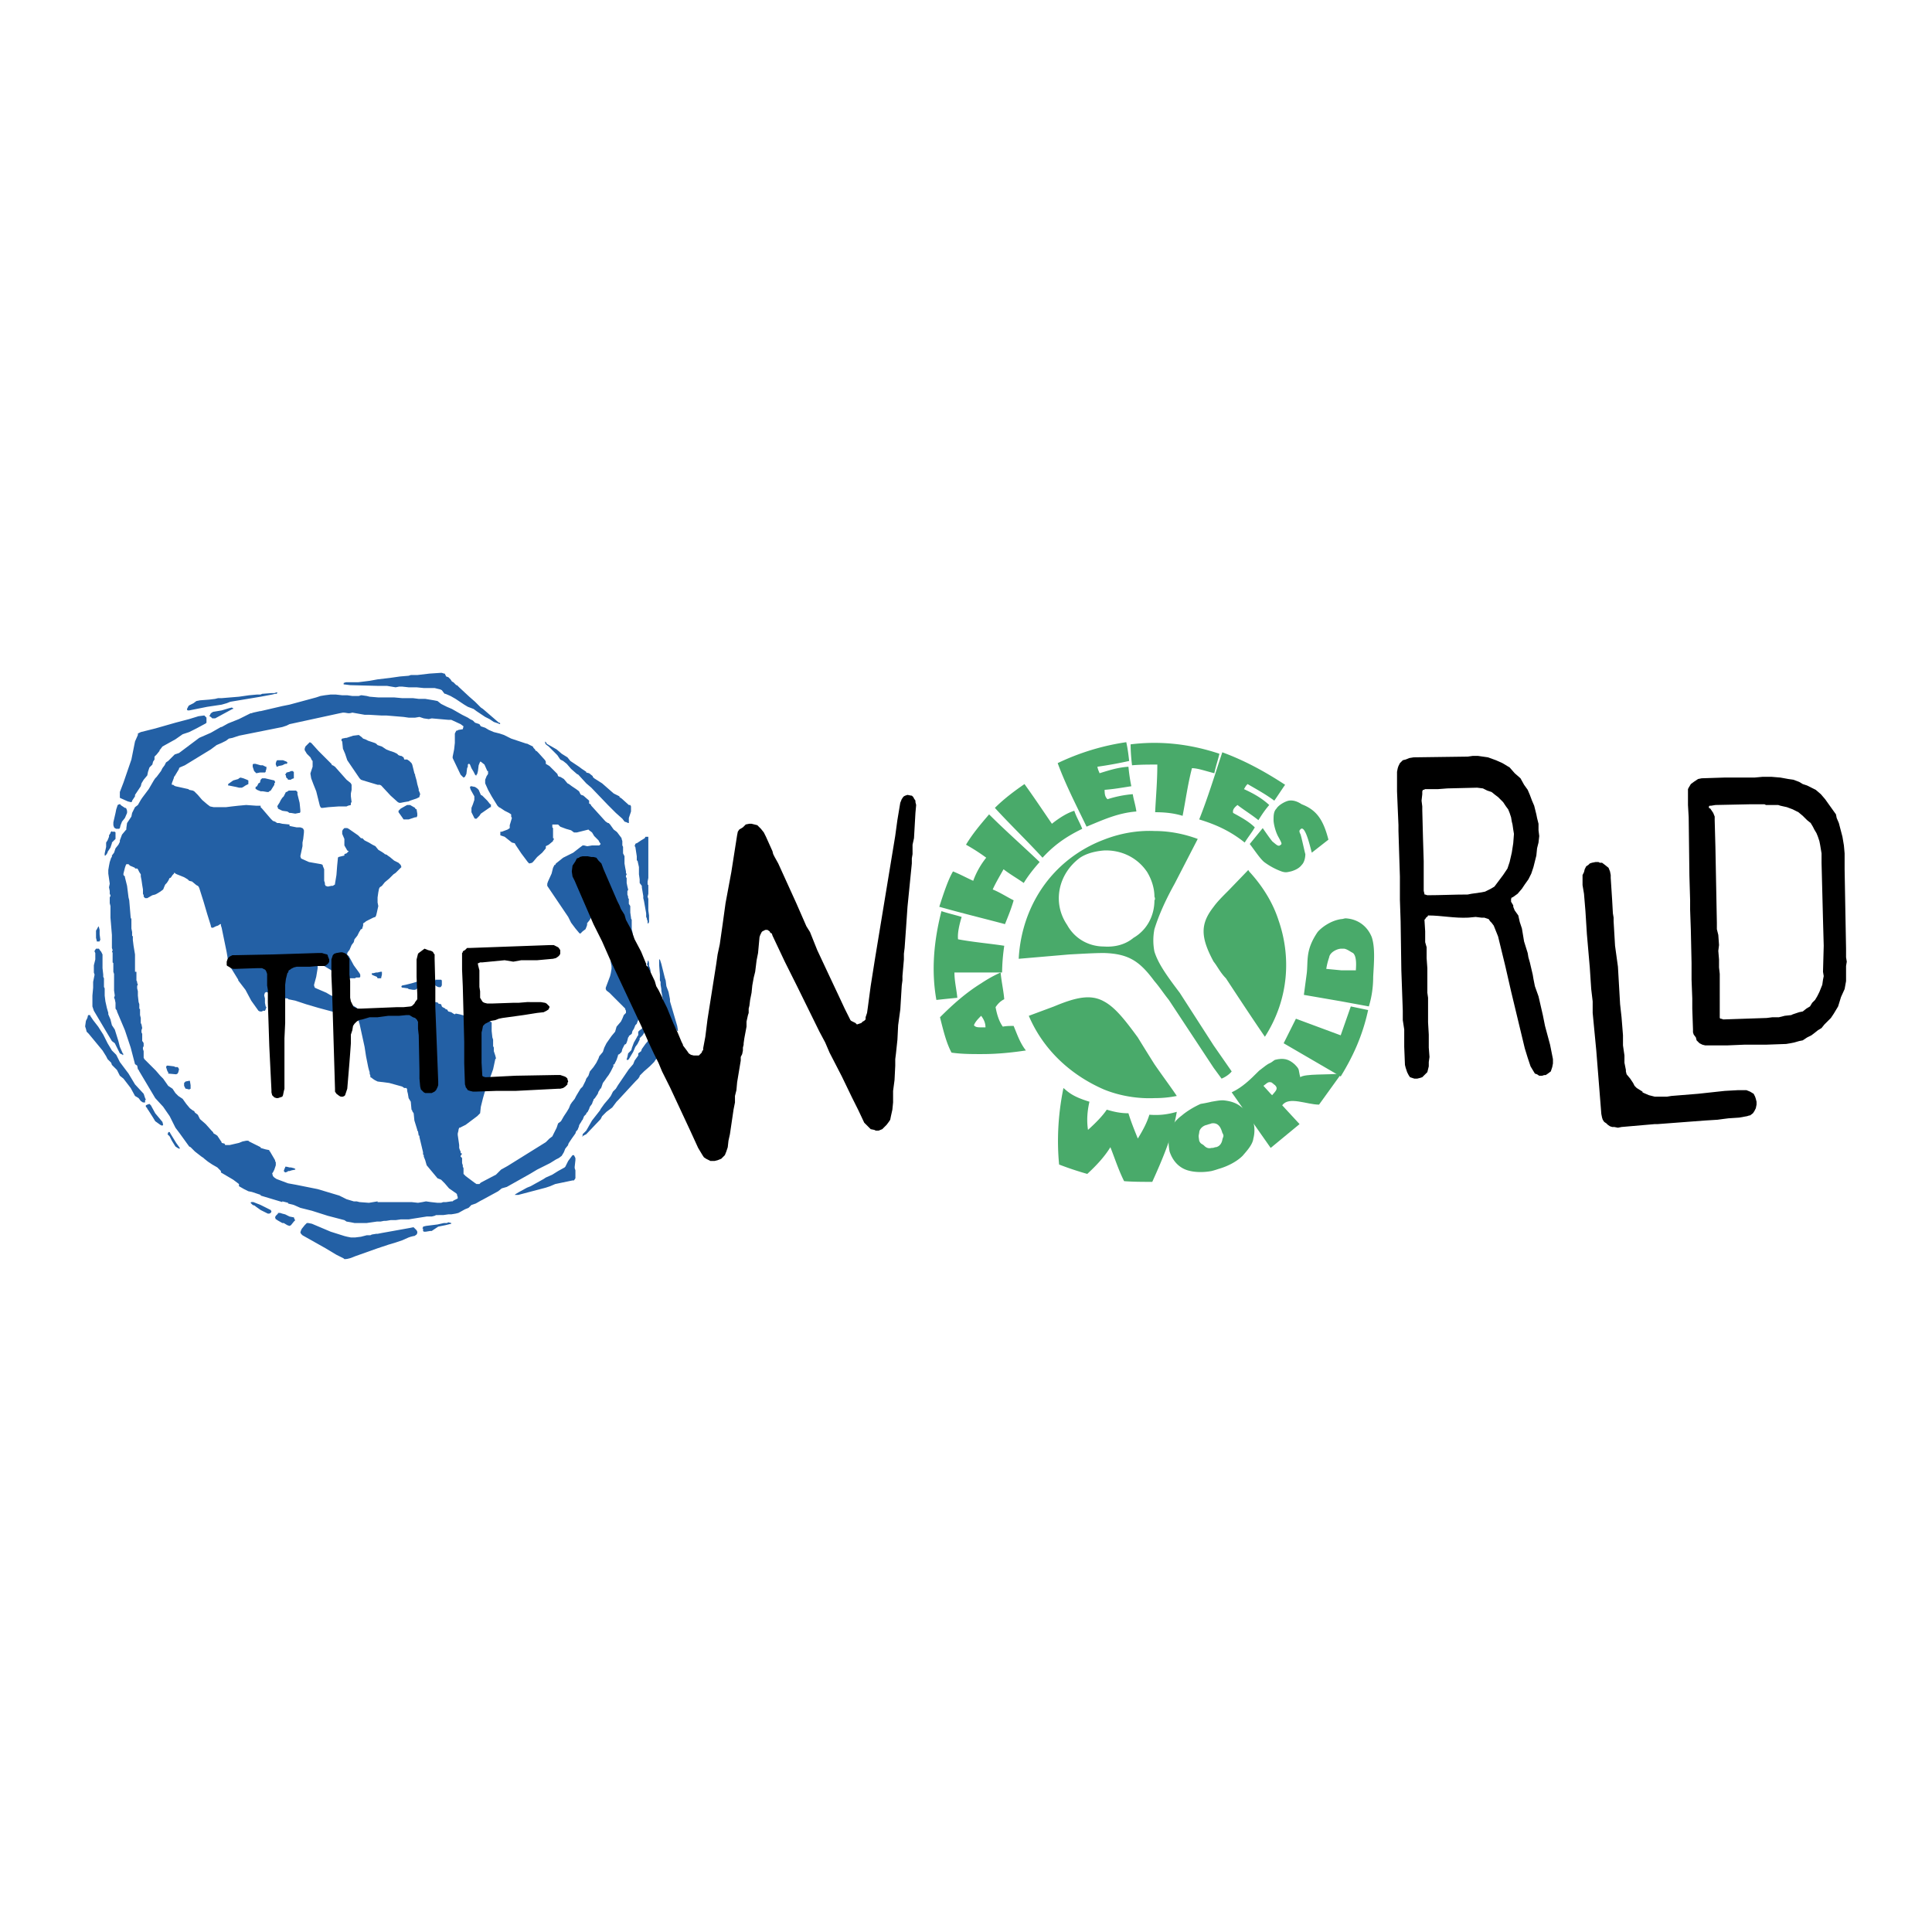 <!--?xml version="1.0" standalone="no"?--><svg xmlns="http://www.w3.org/2000/svg" viewBox="0 0 192.672 192.672"><title>Atlethes World - SVG vector logo - www.oklogos.com</title><g fill-rule="evenodd" clip-rule="evenodd"><path fill="#fff" d="M0 192.672h192.672V0H0v192.672z"/><path d="M66.312 104.615v.145l.145-.216.288-.216.072-.072v-.289l-.072-.216-.216-.36-.144-.647-.288-.505-.072-.071h-.145l-.072.071-.216.072-.072.216-.216.36-.36.36-.072.216-.072.071-.072.145-.36.432-.36.504-.072.217-.288.216v.216l-.36.504-.145.36-.432.504-1.08 1.584-.216.359-.288.288-.216.433-.216.288-.432.504-.36.504-.072.144-.792 1.009-.576 1.008-.072.071-.288.288v.145l-.072.072h.072l.072-.072.288-.145 1.44-1.512.144-.288.432-.432.576-.433.432-.576.144-.144.864-.936.864-.937.288-.288.144-.216.144-.072-.144.072v-.072l.432-.432.576-.504.216-.216.144-.145.072-.071.144-.217.072-.071.072-.072.792-.792v-.143h.001zM9.792 93.888h.144v-.072l.072-.072-.072-.576v-.432c-.144-.576-.072-.36-.36.072v.721l.072.288v.072h.144v-.001zm.936 10.151l-.432-.863-.504-.792-.504-.648-.288-.432v-.072H8.784l-.072.288-.144.288-.072.504v.072l.072.216.072.288.216.216 1.368 1.656.36.576.144.288.36.359.072.216.504.504.288.576.36.288.72.937.432.792.36.216.216.288.216.144H14.472v-.216l.072-.072-.072-.144-.144-.432-.864-.937-.648-1.08-.864-1.151-.36-.721-.432-.432-.432-.72zm.072-2.879l.216.504.144.575.288.433.36 1.151.144.576.288.648.072.071-.072.145v-.072l-.144-.072-.144-.071-.504-1.009-.288-.216-.432-.72L9.36 100.8l-.072-.216-.072-.217v-1.08l.072-.791v-.576l.072-.36.072-.36-.072-.217v-.72l.144-.576v-.647l-.072-.144v-.072l.144-.216h.288l.144.216.072.072.144.288V96.552l.072.647v.217l.072.144v.865l.072.144v.718l.072.576.144.648.144.504v.145zm-.216-17.136v.432l-.144.648V85.32h.072l.072-.072.144-.216v-.072l.288-.432.144-.432v-.072l.36-.36v-.649l-.072-.072h-.288v-.072l-.144.144v.072l-.144.216v.144l-.145.36-.143.217zm37.8-11.448l.36.216.504.216.576.144.432.144.72.36 1.512.504h.072l.145.072.432.216.072.144.144.144.072.144h.072l.216.216.648.72.072.144v.216l.36.216.216.216.576.576.072.216.144.072h.072l.36.216.36.432.144.072.288.216.432.288.288.216.144.288.072.072.216.072.576.504v.288l.144.072.072.144 1.368 1.512.072.072.216.144h.072l.144.144.36.504.288.216.072.072.432.576v.072l.072.216v.432l.072.144v.648l.072.144.072.144v.721l.072.432.072.36v.144l.072.144-.072.144v.144l.072.072v.504l.072.36.072.288v.072l-.072.072v.36l.072.216v.144l.072.072v.504l.144.216V91.009l.072.504v.072l.071.143V92.664l.072.288.072.432v.504l.072.36v.648l.072.288.072.216V96.048l.072.216v.288l.072.072v.359l.072.36v.288l.072.504v.289l.072.144v.361l.216.576v.359l.072.721V100.801l.072.071v.144l-.072.145-.216.287v.144l-.144.072v.071l-.072.145-.072.216-.144.144-.144.36-.144.216-.072.288-.288.216v.072l-.072.072-.072.288-.072.216-.072.144-.144.072-.216.432-.072.288-.216.216-.144.072v.072l-.144.432-.216.433-.144.071.072.072-.072.145-.216.432-.216.36-.216.288-.144.216-.216.287-.145.432-.072.144h-.072v.072l-.145.216-.072.217-.288.432-.145.144v.072l-.072.144-.072.217-.216.288-.072.216-.144.288-.144.144v.072l-.216.216-.145.36-.072.072-.072.144-.144.216-.072.145v.071l-.145.36-.144.144-.072.216-.36.505-.288.432-.072.144v.072l-.288.36-.144.36-.216.359-.288.216-.288.145-.576.359-.432.217-.864.432-.72.432-1.152.648-1.152.647-.504.145-.36.288-1.584.864-.144.071-.504.288-.432.145-.288.287-.36.145-.648.36-.288.071-.427.07h-.288l-.504.072H43.488l-.144.072-.288.071h-.504l-1.368.216-.432.072h-.792l-.504.072h-.504l-.432.072H38.304l-.36.071h-.36l-1.008.145h-1.224l-.36-.072-.432-.072-.216-.144-1.656-.432-1.584-.504-1.152-.289-.648-.287-.576-.145v-.072l-.576-.144v.072l-2.16-.648v-.071l-.864-.289-.36-.071-.432-.216-.504-.288v-.216l-.576-.433-1.224-.72v-.145l-.072-.071-.288-.288-.504-.288-.432-.288-.36-.288-.072-.072-.216-.144-.648-.504-.432-.433-.144-.071-.936-1.297-.432-.575-.576-1.152-.648-.936-.792-.864-1.584-2.664-.072-.145-.072-.071-.072-.36-.216-.144-.432-1.656-.576-1.728-.792-1.873v-.069l-.145-.216v-.577l-.072-.36-.072-.144.072-.217-.072-.504v-1.653l-.072-.216V96.049l-.072-.072v-1.009h-.071l.072-.216-.072-.216V93.24l-.144-1.729V90.36l-.072-.288v-.576l.072-.144v-.072l-.072-.144v-.288l-.072-.36.072-.36-.144-1.008v-.36l.072-.432.072-.36.144-.432.072-.072v-.144l.216-.288.144-.432.288-.359.144-.288v-.145l.216-.576.36-.432.072-.072v-.144l.072-.504.288-.432.144-.216.072-.36.144-.288.144-.288.288-.216.288-.504.144-.216.648-.864.504-.864.144-.216.144-.145.216-.288.216-.288.144-.288.216-.288.144-.288.216-.144.648-.647.432-.145 2.016-1.512 1.152-.504 1.008-.576h.072l.648-.36 1.08-.432 1.152-.576h.072l.216-.072.648-.144h.072l2.16-.504.72-.144 2.664-.72.432-.144.432-.072.576-.072h.504l.648.072h.504l.504.072H35.784l.216-.071h.072l.504.072.288.072.864.072h1.584l.792.072h1.08l.576.072h.648l.864.144.36.072.36.288.288.144.288.144.504.216.504.288.504.288.576.288.216.144.288.144.072.072.144.144.432.144.144.216.432.144zm-.432 3.384l.36.288.288.648h.072v.288l-.144.216-.144.36v.36l.288.648.36.648.576.936.072.072.072.072.144.072.433.288.432.216.216.144V81.432l.072.145-.216.72v.288l-.216.144-.576.216h-.145v.36l.433.144.72.576.288.072.072.145.576.864.648.864.072.072.072.072.288-.072.144-.144.36-.432.504-.432.36-.432v-.216l.288-.144.432-.36v-.072l.072-.072v-.144h-.072v-1.008l-.072-.072v-.288h.576l.216.216.576.216.504.144.288.216h.288l.864-.216.288-.072v.07-.072l.072.072.288.216.216.36.432.432.072.145.144.216-.072.072-.072.072h-.721l-.432.072h-.072l-.288-.072h-.144l-.288.216-.648.504-1.008.504-.72.576-.072.144h-.072l-.144.288-.144.576-.36.792-.072.216v.216l.144.216 1.944 2.88.288.576.432.576.36.432.072.072h.072l.216-.216.288-.216.144-.36v-.072l.072-.144-.072.072v-.072l.288-.36.216-.432.216-.216h.072l.288.072.36.288.145.144.144.144.144.144.072.144v.072l.145.576.072.576v.72l.072.216v.72l.072.216.072.864.072.36v.288l-.072.432-.072.288-.216.576-.216.576v.144l.072.144.286.215 1.512 1.512.072.072v.071l.072.145V101.016l-.216.216-.144.36-.144.288-.432.504-.144.504-.36.432-.504.72-.216.433-.144.432-.36.433-.072.216-.216.432-.288.433-.36.432-.144.432-.216.288-.072.216-.288.576-.216.216-.216.36-.216.36-.145.288-.288.359-.144.217-.144.359-.216.36-.288.432-.288.504-.288.216-.144.433-.288.575-.144.289-.288.216-.36.359-3.816 2.376-.648.36-.504.504-1.512.792-.072.072-.072.072h-.287l-.216-.145-.864-.648-.216-.216v-.575l-.072-.145v-.144l-.072-.217v-.504l-.145-.144v-.072l.145-.216-.145-.072v-.144l-.072-.145-.072-.216v-.288l-.144-1.008v-.145l.072-.287v-.072l.072-.216h.072l.288-.145.288-.144.576-.432.576-.433.216-.216.072-.072.072-.647.216-.864.144-.504.145-.433.144-.573.216-.36.36-1.008.216-1.008.072-.072-.072-.288-.144-.432v-.36l-.072-.144V103.68l-.072-.216-.072-.648v-.865l-.144-.071h-.072l-.504-.145h-.36l-2.088-.575-.36-.072h-.072l-.072.072-.144-.072-.216-.145-.288-.072-.144-.216h-.144v-.071l-.288-.145-.072-.072-.072-.216-.288-.071v-.072l-.216-.072h-.504l-1.224.216h-.144l-.504.216-.36.072-3.096.576h-.072l-.432.072-.432-.072-.936-.36-.432-.288-.647-.287h-.145l-.144-.217-.36-.144-.576-.216-.576-.288-.36-.216-.504-.217-.504-.216-.145-.071-.072-.217v-.071l.216-.792.144-.864V96.336l.144-.072.072-.072.216.072.216.072.72.432.36.216.216.072.432.216.144.145h.144v.144H35.423l.072-.072h.36l.072-.071v-.217l-.072-.144-.576-.792-.504-.936-.144-.072v-.217l.144-.216.072-.072.216-.504.216-.288.072-.288.288-.36.216-.432.072-.072v-.072l.216-.144v-.072l.072-.216v-.216l.216-.144.072-.072.288-.144.432-.216.216-.072.072-.144.072-.288.144-.648-.071-.36v-.504l.072-.504.072-.36.072-.144.216-.144.288-.36.432-.36.144-.144.288-.288.216-.144.36-.36.216-.216-.072-.216-.216-.216-.433-.216-.432-.36-.216-.144-.072-.072-.216-.072-.072-.072-.216-.144-.36-.216-.288-.36-.288-.144-.36-.216-.432-.216-.144-.144-.072-.072H36l-.288-.288-.936-.648-.144-.072h-.288l-.072.072-.072.072-.072.144v.288l.216.504v.648l.288.504.144.072-.144.144-.072.072-.216.072v.144l-.288.072-.288.072-.072.072v.072l-.072.72-.072.936-.144.864v.072l-.216.144h-.144l-.36.072-.216-.072-.072-.144v-.145l-.072-.216V86.688l-.145-.36v-.072l-.144-.072-1.224-.216-.648-.288-.144-.072-.072-.216.216-1.008v-.36l.072-.36.072-.648V82.8l-.072-.144-.072-.072-.216-.072h-.36l-.72-.144v-.144l-.72-.072-.288-.072h-.216l-.216-.144-.216-.072-.215-.216-.864-1.008-.144-.144v-.144H25.56l-1.008-.072-.792.072-.648.072-.576.072H21.312l-.36-.072-.288-.216-.504-.432-.432-.504-.144-.144-.216-.216-.144-.072-.36-.072-.072-.072-1.296-.288-.145-.072-.072-.072h-.144v-.144l.216-.576v-.072l.072-.072.432-.72v-.072l.072-.072.504-.216 2.592-1.584.576-.432.504-.216.433-.216.288-.216.36-.072.648-.216 2.16-.432 2.16-.432.432-.144.288-.144 4.968-1.08.36-.072c.432 0 .504.144.936 0l1.224.216h.432l1.224.072h.504l.864.072.864.072.504.072h.648l.432-.072.432.144.504.072.288-.072 1.656.145H45l.936.432.288.216-.072.288-.432.072-.144.072h-.072l-.072.144-.072.144V74.089l-.072.648-.145.72v.143l.792 1.656.288.288.144-.072.144-.288.072-.576.072-.144v-.216l.072-.072h.073l.072.072.144.36.216.36.144.288.072.072h.072v-.072l.072-.072.072-.288.072-.576.144-.36h.072zm-36 4.248h-.072l-.144.072-.144.432-.072.36-.216.936v.288l.072.216.072.072.144.072h.288l.072-.072.072-.288.144-.36.288-.36.216-.504v-.216l-.072-.216-.072-.072h-.072l-.432-.288v-.072h-.072zm1.512 16.704v-1.729l-.144-.863-.072-.576v-.36l-.072-.072v-.36l-.072-.36V91.656l-.072-.144-.144-1.728-.072-.288-.144-1.152-.144-.576-.072-.288v-.072l-.145-.145v-.143l.145-.576.072-.216.072-.145H12.816l.144.145.504.216v.072h.216l.072.072.144.288.145.216V87.408l.072.36.072.504.072.432V89.136l.072.144v.144l.144.144H14.689l.504-.288.288-.072.144-.072.36-.216.288-.216.144-.36.072-.144.144-.145.144-.216.144-.288h.072l.072-.072.144-.216.072-.072.072-.072v-.072h.072l.072.072.144.072.72.288.36.216.144.144.288.072.432.36.144.072.072.072.072.144.432 1.368.36 1.224.36 1.152v.072l.072.144h.144l.288-.144.216-.072.216-.144h.072v.144l.072.216.504 2.448.071.433.072.504.144.432.288.432.576.936v.072l.72.937.576 1.08.72 1.008.144.071H26.136l.072-.071h.216l.072-.145.072-.216-.072-.072-.072-.359V99.577l-.072-.288v-.071l.072-.218.144-.072.216.072 1.08.359.216.072v.072l.576.071h.072v.072l.72.145 1.08.359 1.224.36 1.872.504.936.432 1.008.217.072.071.144.072v.072l.072.216.504 2.304.144.937.216 1.08.072.287.072.217v.144l.072.216v.145l.145.072.072.071.216.145.288.144 1.151.144 1.296.359.216.145h.216l.072.144v.145l.072.288.072.432.216.359.072.793.072.071v.072l.144.216.072.721.288.936v.072l.072.071.072.433h.072v.144l.36 1.513v.216l.072.071v.145l.144.359.144.505.36.432.72.864.36.144.072.072.072.072.216.216.432.504.72.504.072.072v.072l.072.216v.143l-.144.072-.288.144-.072.072H45l-.504.072h-.288l-.216.071h-.36l-.648-.071-.504-.072-.36.072-.432.071-.648-.071h-3.384v-.072l-.432.072-.432.071-.936-.071-.288-.072h-.288l-.72-.216-.72-.36-2.16-.647-2.16-.433-.792-.144-.576-.216-.576-.217-.216-.144-.144-.145-.072-.287.072-.072.144-.288.144-.432v-.288l-.072-.145v-.072l-.504-.863-.072-.072v-.072l-.36-.071-.504-.145v-.072l-1.152-.575-.072-.072h-.216l-.36.072-.36.144-.937.216h-.432l-.072-.144-.288-.072v-.072l-.432-.647-.216-.145-.145-.072-.072-.144-.144-.144-.576-.648-.576-.504-.216-.432-.288-.217-.072-.144-.144-.072-.288-.216-.36-.432-.36-.504-.432-.288-.288-.288-.288-.433-.432-.288-.504-.72-.288-.288-.432-.504-1.152-1.151-.072-.145V104.831l-.072-.217v-.144l.072-.144v-.289l-.072-.144-.072-.072v-.72l-.072-.144V102.741l.072-.217-.072-.359-.072-.145v-.503l-.072-.288v-.576l-.072-.071V100.148l-.072-.216-.072-.648v-.432l-.072-.288V98.348l.072-.216-.072-.072v-.14l-.072-.145v-.863h-.142zm0-22.968l-.36 1.8-.792 2.304-.36.936v.576l.144.072.648.288.288.072h.072l.072-.072v-.072l.288-.432v-.144l.288-.432.288-.432.072-.288.216-.36.36-.432.072-.36.144-.432.288-.288.072-.288.144-.216v-.288l.072-.072.144-.144.288-.36v-.072l.072-.072.216-.288 1.296-.72.72-.504.648-.216.72-.36.936-.504.072-.072v-.504l-.072-.072-.072-.072-.072-.072-.576.072-.936.288-1.368.36-2.016.576-1.44.36-.145.072-.144.072v.144l-.287.648zm2.016 37.079l-.432-.792-.072-.071-.072-.072-.216.072-.144.071v.145l.144.144v.072l.072.072.504.791.216.36.504.36.144.072h.072l.072-.072-.072-.288-.72-.864zm2.088 2.953l-.576-.937-.072-.144h-.144v.072l-.072.144.216.217.216.432.36.576.216.144.144.072h.072v-.072l-.36-.504zm-.072-7.56l-.145-.072-.576-.072h-.144l-.072.145.072.216.072.216.072.072v.144l.792.072.144-.072.072-.144.072-.288-.072-.145-.072-.071h-.215v-.001zm0-29.304l.072-.072-.072.072zm1.368 30.671l-.36.072-.144.145v.287l.072.145.072.144h.072l.288.072.144-.072v-.359l-.072-.433h-.072v-.001zm0-31.751l.072-.072-.072.072zm0-5.688l-.072.072-.144.288v.072l.072.072h.144l1.8-.36 1.439-.216.504-.144.36-.144.864-.144 2.16-.36 1.152-.216.288-.072h.144l.072-.072v-.072h-.072l-.215.072h-.288l-.936.072-.144.072h-.36l-.792.072-1.008.144-1.729.144h-.359l-.288.072-.576.072-.936.072-.36.072-.288.216-.432.216zm2.376.648l-.216.144-.072.144-.072.144.144.072.144.144h.288l1.728-.936h.072v-.072l-.144-.072-.288.072-.72.216-.864.144zm2.592 6.624l-.072.072-.504.144-.504.36v.144h.072l.72.144.288.072h.288l.144-.072.216-.144.288-.144v-.361l-.144-.072-.36-.144-.288-.072-.144.073zm2.304 42.623l-.144-.071-.72-.288H25.056l-.072.071.072.072.144.145.216.071.072.072.504.36.432.216.288.144h.144l.144-.071.072-.145-.072-.143-.288-.145-.576-.288zm-.144-42.479l-.072.288-.144.072-.072.144-.072.145-.144.072v.216h.072l.072.072.36.144h.216l.432.072h.144l.072-.072.144-.073.36-.576v-.144l.072-.072v-.072l-.072-.144-.936-.216h-.288l-.072.072-.072.072zm0-1.44l-.504-.144H25.272l-.072.072V76.464l.144.432.072.072.144.144.36-.072h.504l.072-.072v-.072l.072-.216V76.464h-.072l-.288-.144h-.216zm2.16 44.711l-.216-.071H27.72v.071l-.144.145-.072.072-.072.144.072.216h.072l.072.072.504.288h.144l.36.216.216.072.144-.072.288-.36.144-.144-.072-.072-.072-.216h-.072l-.36-.072-.432-.216-.288-.073zm0-41.471l-.144.216-.144.288-.144.216-.072.144.072.144v.072l.144.072.288.144.504.072.216.144h.144l.432.072.36-.072h.072l.072-.072V80.784l-.072-.72-.216-.864v-.216l-.072-.072-.072-.072H28.8l-.216.144h-.072l-.216.432-.144.144zm0-3.744h-.504l-.072.072-.072.216v.144l.072.144v.072h.072l.144-.072.36-.072.288-.144h.144l.072-.072v-.072l-.072-.072-.36-.144h-.072zm.72 40.608l-.288-.072h-.144v.072l-.072.144-.072.216.072.072.072.072.216-.072.072-.072h.145l.216-.071.36-.072v-.072l-.144-.071-.288-.072h-.145v-.002zm0-39.456l-.288.072-.144.216.072.072v.072l.072.216h.072l.072.144h.288l.072-.072.216-.072V76.968h-.072v-.072h-.216l-.144.072zm5.76 46.368l-.288-.072-1.368-.432-1.872-.792-.359-.072H30.6l-.072.072-.144.144-.288.36-.072.144-.072.216.072.145.072.071.072.072 2.304 1.296 1.08.648.288.144.432.217.072.071c.432 0 .72-.144 1.08-.288l2.232-.792.432-.144.648-.216.72-.216.647-.217.648-.288.216-.071.288-.072h.072l.216-.145.072-.144v-.144l-.072-.145-.144-.144-.144-.145h-.072l-.36.072-2.808.504-.36.072h-.144l-.432.071-.145.072h-.36l-.574.148-.576.071h-.432l-.36-.071zM34.56 77.76l-1.152-1.296-.216-.144h-.072l-.072-.144-1.296-1.296-.648-.72-.072-.072-.144-.072-.072.072-.072.072-.288.288-.072.216v.144l.216.36.36.36.144.288.072.072v.576l-.072.216-.072.216-.072.216v.072l.072.433.216.576.288.72.359 1.44.072.144.072.072h.144l.576-.072 1.008-.072h.792l.145-.072.288-.072v-.216l.072-.072-.072-.576v-.289l.072-.36v-.504l-.072-.144-.072-.072-.36-.288zm0-4.176h-.072l-.36.072-.072.072v.144l.072.072.072.72.216.504.216.648 1.224 1.8.144.144.216.072 1.44.432h.216l.144.072.936 1.008.72.648.144.072h.144l.36-.072.432-.072.144-.072.648-.216.144-.072.144-.072v-.072l.072-.216-.072-.216-.072-.144v-.144l-.144-.504-.072-.36-.144-.504v-.072l-.072-.144-.216-.864-.072-.144-.144-.144-.072-.072-.216-.144h-.288l-.072-.216-.216-.144h-.072l-.216-.072-.144-.144-.288-.144-.432-.144-.36-.144-.432-.288-.432-.144-.144-.144-.144-.072-.216-.072-.432-.144-.288-.144-.216-.072-.144-.144-.288-.216-.576.072-.648.216zm-.072-5.544l-.216.072v.144h.072l.576.072 2.736.072H38.592l.432.072.432.072.36-.072h.288l.648.072h.792l.72.072h1.08l.288.072.288.072.144.072.216.288.072.072h.072l.504.216.504.288.432.288.432.288.36.216.576.216.288.216.216.144.648.432.432.216.432.288.216.072.216.072.144.072.072-.072-.072-.072h-.072l-1.584-1.368-.216-.145-.576-.576-.576-.503-1.008-.936-.216-.216h-.072l-.144-.145-.144-.144-.144-.072-.144-.216-.216-.216-.216-.072-.145-.288h-.071l-.216-.072h-.144l-1.08.072-1.224.144H40.968l-.216.072-.864.072-1.008.144-1.224.144-.792.144-1.152.144h-1.224v.001zm3.168 28.943h-.144l-.288.072h-.144v.143l.144.072.36.145.072.144h.36v-.072l.072-.288v-.287h-.144l-.288.071zm3.096 1.153l-.288.072-.36.071-.072.072v.072l.072.072h.072l.504.071.072.072.432.072h.216l.144-.072.288-.288.144-.216V97.92l-.072-.072h-.144l-.72.216-.288.072zM40.68 80.28h-.072l-.144.072-.504.288-.072.072-.144.144V81l.359.504.145.216h.504l.216-.072.432-.144h.144l.072-.144v-.216l-.072-.432-.144-.072v-.072l-.504-.288h-.216zm2.952 41.831l-1.152.145-.288.072v.071l-.072.072.072.072v.216l.072.072h.216l.432-.072h.144l.648-.432.72-.145.576-.142v-.072l-.288-.072-.144.072h-.288l-.648.143zm0-24.408h-.216v.072h-.144v.145l.072.144.072.216c.216.145.36.217.576.145v-.072l.072-.072v-.504l-.072-.072h-.36v-.002zm0-25.991h.072-.072zm4.32 7.56l-.216-.504-.144-.144-.216-.144-.36-.072h-.072l-.072.072v.072l.072.216.36.648v.36l-.144.432-.144.36V81l.216.432.072.145.072.072h.144l.072-.072.216-.216.144-.216.936-.648h.072v-.288h-.072l-.288-.36-.504-.504-.144-.073zm6.48 38.16l-.216.144-1.296.721-.36.144-.792.432-.36.217-.072.072h.36l2.736-.721.432-.144.504-.216 1.728-.36h.144l.144-.216V116.714l-.072-.216v-.145l.072-.648v-.216l-.072-.144-.072-.145h-.144l-.216.288-.216.288-.216.433-.072.144-.072.072-.648.359-.576.36-.648.288zm.072-43.272v-.072l-.144-.144v.144l.072.144.288.216.504.504.36.36.288.432.288.144.36.288.433.504.576.504.144.072.792.864.504.432 1.656 1.728.288.288.288.288.072.072.144.144.648.576.216.288.216.072.144.072h.072v-.504l.216-.648v-.504l-.072-.144h-.144l-.72-.648-.216-.144v-.072l-.144-.072-.433-.216-1.152-1.008-.792-.504-.144-.145V77.4l-.36-.288-.288-.072v-.072l-.432-.288-.288-.216-.864-.576-.288-.36-.576-.36-.504-.432-1.008-.576zm9.288 28.584l.216-.145.144-.432.072-.288.072-.145v-.071l.216-.217.144-.359.072-.072v-.072l-.072-.216V99.791l-.072-.433.072-.504V97.632l-.072-.288-.072-.145v-.071l.072-.216V96.264l-.072-.072.072-.216v-.072l.072-.144v-.072.072l.072.288v.288l.072.144.072.288v.36L65.16 99l.072.647v1.369l-.072.432v.072l-.288.216-.216.36-.072.432-.216.288-.288.433-.288.287v.145l-.216.432-.216.288-.216.504-.432.721-.072.071h-.144v-.071l.072-.217.072-.359.288-.288.072-.147v-.071l.216-.576.288-.504.072-.145.072-.071v-.36l.144-.144zm.144-18.936l-.432.288h-.072l-.072.072-.072.216.072.072.144.936V85.824h.072l.144.648v.72l.072.504v.36l.216.288v.144l.144.864v.216l.072.288.216 1.224v.36l.072.144v.072l.072.216V92.088h.072l.072-.144V91.296l-.072-.504V89.64l-.072-.216.072-.288v-.864l-.072-.072v-.288l.072-.36v-4.104h-.288l-.072.144-.36.216zm2.448 13.967l.072.576.216.576.072.359.072.36v.216l.72 2.448.072.433v.071h-.072l-.144-.216-.936-1.512-.145-.072-.072-.288-.144-.36v-.72l-.144-.864v-.142l-.072-.432v-.288l-.072-.145v-.577l-.072-.936v-.576h.072l.072.216.072.216.359 1.439.074.218z" fill="#2360a5"/><path d="M114.983 109.512c7.344 0 13.32-6.048 13.32-13.32 0-7.344-5.977-13.319-13.32-13.319s-13.392 5.976-13.392 13.319c.001 7.272 6.049 13.32 13.392 13.32z" fill="#fff"/><path d="M125.928 82.584s.936 1.368 1.008 1.368c.432.36.576.504.792.288.144-.072.072-.216-.288-.864-.288-.576-.432-1.296-.432-1.584 0-.432 0-.864.288-1.152.216-.36.863-.72 1.224-.792.432-.072.864.072 1.296.36 1.512.576 2.16 1.584 2.664 3.528l-1.656 1.296c-.071-.144-.647-2.952-1.151-2.304-.072.072-.145.144 0 .432.071.072.432 1.8.504 2.016 0 .288-.072.792-.36 1.08-.216.288-.576.504-1.08.648-.36.072-.504.144-.936 0a6.825 6.825 0 0 1-1.729-.936c-.432-.36-.936-1.152-1.439-1.8l1.295-1.584zM108.359 82.44c-1.008-2.088-2.088-4.176-2.88-6.336a23.649 23.649 0 0 1 6.84-2.088c.145.648.216 1.225.288 1.872a41.29 41.29 0 0 1-3.168.576c.072.36.145.432.216.648.937-.288 1.8-.576 2.88-.648.072.72.145 1.224.288 1.944-.936.144-1.728.288-2.664.36 0 .504.072.72.288.936a11.17 11.17 0 0 1 2.521-.504c.071.504.288 1.152.359 1.728-1.872.144-3.384.864-4.968 1.512zM119.592 81.72c.863-2.16 1.584-4.536 2.304-6.696 2.16.792 4.176 1.872 6.264 3.24-.359.504-.72 1.08-1.079 1.584-.864-.647-1.801-1.152-2.664-1.656-.217.216-.217.288-.36.504.936.432 1.728.864 2.52 1.584-.432.504-.72.936-1.08 1.512-.72-.576-1.439-1.008-2.088-1.512-.359.288-.504.504-.432.792.792.432 1.584.864 2.16 1.44-.288.504-.648.936-1.008 1.512-1.441-1.152-2.881-1.8-4.537-2.304zM107.928 82.656c-1.944.936-3.024 1.872-3.96 2.88-1.513-1.656-3.24-3.312-4.752-4.968.936-.936 2.016-1.728 2.952-2.376.936 1.296 1.8 2.592 2.735 3.96.72-.576 1.513-1.08 2.232-1.296.217.648.577 1.224.793 1.8zM103.68 85.968c-.576.648-1.152 1.368-1.584 2.088-.721-.504-1.368-.864-2.016-1.368-.36.648-.793 1.368-1.08 2.016.72.288 1.367.72 2.088 1.08-.217.792-.576 1.656-.864 2.376-2.16-.576-4.248-1.08-6.552-1.729.504-1.584.936-2.808 1.368-3.528.72.288 1.367.648 2.016.936a8.185 8.185 0 0 1 1.296-2.304 19.1 19.1 0 0 0-2.016-1.296c.647-1.08 1.439-2.017 2.304-3.024 1.656 1.657 3.383 3.169 5.04 4.753zM117.936 81.36c-.936-.288-1.873-.36-2.737-.36.072-1.512.217-3.024.217-4.752-.864 0-1.729 0-2.521.072a17.835 17.835 0 0 1-.144-2.088c2.88-.36 5.832-.072 8.855.936-.144.648-.359 1.224-.504 1.944-.864-.216-1.656-.504-2.232-.504-.431 1.656-.646 3.312-.934 4.752zM97.991 105.119c1.44 0 2.88-.144 4.32-.359-.576-.721-.864-1.584-1.224-2.448-.36 0-.721 0-1.08.072-.36-.504-.576-1.152-.721-1.944.288-.432.576-.647.864-.792-.071-.864-.288-1.8-.36-2.664-.647.288-1.295.648-1.943 1.08-1.512.937-2.808 2.088-4.104 3.384.359 1.44.647 2.592 1.152 3.528 1.008.144 2.016.144 2.952.144h.072l.072-.001zm0-3.672l-.144-.144c.216.288.432.647.432 1.151h-.432c-.288 0-.576 0-.72-.216.144-.359.432-.647.72-.936l.144.145zM136.8 93.456c-.433-1.08-1.368-1.8-2.593-1.872-.144 0-.287.072-.432.072-1.08.144-2.016.864-2.376 1.296-1.224 1.8-.936 2.808-1.08 4.104l-.288 2.16 3.744.647 2.736.504c.288-.936.432-1.943.432-2.951.073-1.368.216-2.88-.143-3.96zm-1.584 3.312h-1.44l-1.512-.144c.072-.433.144-.72.288-1.152.071-.504.792-.864 1.224-.864h.216c.288 0 .648.288.937.432.43.36.287 1.512.287 1.728zM136.439 100.728c-.576 2.664-1.584 4.752-2.736 6.624l-5.688-3.312 1.224-2.447 4.464 1.656 1.009-2.881 1.727.36z" fill="#49aa6a"/><path d="M131.544 110.16l2.231-3.097c-1.368.145-3.6 0-4.104.36-.217-.792 0-.721-.576-1.296-.576-.504-1.08-.648-1.944-.433-.144.072-.288.217-.432.288-.36.145-.576.36-1.152.792-.864.864-1.655 1.656-2.735 2.16l3.888 5.544 2.88-2.376-1.729-1.872c.649-.934 2.448-.07 3.673-.07zm-4.681-.936l-.144-.144-.72-.793c.216-.144.432-.432.72-.359.144 0 .288.216.432.288.361.359.073.576-.288 1.008z" fill="#49aa6a"/><path d="M124.991 111.888c-.216-.648-.647-1.152-1.224-1.512-.432-.36-1.008-.576-1.8-.648-.36 0-.72.072-1.152.144-.288.072-.647.145-1.08.217-.647.288-1.368.72-1.872 1.151-.576.433-1.008.937-1.151 1.513-.216.504-.216 1.367-.072 2.088.288.863.864 1.584 1.8 1.872.72.216 1.584.216 2.376.071.288-.071.504-.144.72-.216 1.009-.288 1.872-.792 2.377-1.296.504-.576 1.008-1.152 1.079-1.728a3.217 3.217 0 0 0-.001-1.656zm-3.095 1.8c-.072.36-.288.648-.647.72h-.072c-.145.072-.288.072-.36.072-.288.072-.504 0-.72-.216s-.36-.145-.504-.504c-.072-.504-.072-.432 0-.792 0-.36.359-.72.792-.792.144-.072.288-.072.432-.145.504-.071.864.145 1.08.937.214.36.071.36-.001.72z" fill="#49aa6a"/><path d="M114.912 117.863c-.937 0-1.944 0-2.809-.071-.576-1.152-.936-2.305-1.368-3.385-.576.937-1.368 1.801-2.304 2.664a31.88 31.88 0 0 1-2.809-.936c-.216-2.232-.144-4.824.433-7.632.504.432.936.863 2.592 1.367-.216.937-.288 1.873-.144 2.809.72-.648 1.439-1.368 1.871-2.016.721.216 1.368.359 2.16.359.288.937.648 1.8.937 2.521.576-.937.936-1.656 1.151-2.376.937.071 1.729 0 2.736-.288-.358 2.16-1.367 4.608-2.446 6.984zM100.151 94.32a19.685 19.685 0 0 0-.216 2.664h-4.752c0 .864.216 1.729.288 2.521-.72.071-1.44.144-2.088.216-.504-2.808-.288-5.76.504-8.856.648.216 1.296.36 2.016.576-.216.72-.432 1.584-.36 2.232 1.513.287 3.24.431 4.608.647z" fill="#49aa6a"/><path d="M144.359 78.624l-.936.072h-1.296l-.145.072h-.071l-.072.144v.288l-.072.647.072.576v.36l.072 2.808.071 2.304v2.952l.072.288v.072h.072l.216.072c1.296 0 2.664-.072 4.031-.072l.36-.072 1.008-.144.36-.072.288-.144.288-.144.359-.216.433-.576.432-.576.433-.647.216-.648.216-.936.145-.936.071-.936-.071-.432-.072-.504-.072-.288-.072-.432-.144-.432-.145-.36-.216-.288-.288-.432-.216-.216-.288-.288-.288-.216-.359-.288-.433-.144-.432-.216-.576-.072-2.951.072zm2.088 12.888c-1.439.072-2.664-.216-4.031-.216l-.072.144h-.072l-.144.216-.072.072.072 1.152v1.08l.144.504v1.08l.072 1.008V99l.072.504v2.447l.071 1.225v1.296l.072.936-.072.505v.432l-.071.288-.072.288-.288.288-.216.216-.217.072-.287.071h-.288l-.216-.071-.217-.072-.144-.216-.145-.288-.071-.217-.072-.216-.072-.288-.072-1.8V102.673l-.144-.937v-.936l-.144-4.032-.072-4.896-.072-2.16v-2.304l-.072-2.232-.071-2.304v-.576l-.072-1.656-.072-1.728v-1.945l.072-.36.072-.216.144-.288.216-.216.072-.072.288-.072.36-.145.432-.072 5.399-.072.505-.072h.504l.504.072.504.072.792.288.648.288.72.432.504.576.576.504.359.647.36.504.216.504.216.576.217.507.216.864.071.36.145.576v.648l.072.576-.072.648-.145.576-.071.72-.145.576-.144.576-.216.648-.288.576-.36.504-.288.432-.432.504-.504.36h-.072l-.072.144v.289l.217.36v.144l.144.36.36.504.144.648.216.648.216 1.296.36 1.152.072.432.144.504.288 1.224.072.433.144.72.36 1.008.216.937.216.936.217 1.08.504 1.872.144.72.072.36.071.36v.432l-.071.36-.072.216-.072.216-.288.216-.216.145h-.144l-.217.071h-.288l-.217-.144-.216-.072-.216-.36-.216-.359-.288-.864-.288-.936-1.368-5.688-.576-2.52-.72-2.952-.144-.36-.145-.36-.144-.36-.216-.288-.145-.144-.144-.216-.216-.072-.217-.072h-.288l-.575-.072-.718.068zM28.368 105.336v-1.801l.072-1.512v-3.816l.072-.576.144-.576.072-.072.072-.216.144-.072.072-.071.288-.145.288-.071h1.296l.792-.072H32.4l.216-.145.144-.144.072-.144v-.216l-.144-.36v-.072l-.072-.072-.288-.072-.216-.072h-.36l-4.536.144-3.672.072h-.36l-.144.072-.144.073-.144.144-.072.144-.072.216v.361l.072.072.144.072.216.144.216.072h.216l2.16-.072h.504l.144.072.144.071.072.072.072.145.072.216v1.151l.072.433v1.224l.072 2.16.072 2.232.216 4.392v.216l.072.288.145.144.072.072.216.072h.144l.216-.072.216-.072.072-.144.072-.36.072-.288v-3.241h-.001zm6.624-1.297v-.863l.144-.432.072-.433.144-.216.216-.216.216-.145.36-.071.72-.217h.792l1.08-.144h1.08l.72-.072h.288l.36.216.216.072.216.216v.072l.072.072v.72l.072.648.072 3.527v.792l.072.792.072.288.216.216.072.072.144.072h.648l.144-.072.144-.072.144-.144.072-.145.072-.144.072-.216v-.36l-.145-3.744-.144-3.672V98.42l-.072-2.808v-.433l-.072-.072-.071-.139-.072-.072-.144-.072-.288-.072-.36-.144-.288.216-.288.216-.072.072-.072.288-.072.288v1.728l.072 1.8v.432l-.216.288-.072.145-.072.071-.144.145-.144.071-.72.072H39.6l-3.6.145h-.36l-.288-.145h-.072l-.072-.144-.216-.433-.072-.359V97.848l-.072-.648V95.617l-.144-.217v-.072l-.072-.072-.144-.144-.144-.072-.216-.072h-.144l-.432.072-.216.072-.144.144-.072.216-.072.216v1.583l.072 1.656.288 9.647v.288l.144.217.288.216.144.071H34.2l.144-.071.072-.072.072-.216.072-.216.072-.217.216-2.592.072-.936.072-1.007zm20.664 4.536h.216l.288-.071.216-.145.144-.144.072-.072V108l.072-.145-.072-.216v-.072l-.144-.144-.144-.072-.432-.144h-.432l-4.032.071-2.88.145h-.144l-.216-.072-.072-.072v-.071l-.072-1.225v-3.023l.072-.288.072-.36.216-.216.288-.145.288-.144.432-.072.36-.144.36-.072 2.088-.288 1.368-.216.648-.072.288-.144.216-.145v-.071l.072-.072v-.145l-.072-.071-.144-.145-.072-.071-.144-.072-.432-.072H52.56l-.864.072h-.576l-2.088.072H48.6l-.288-.072-.144-.072-.072-.072-.216-.359v-.649l-.072-.432V96.767l-.072-.288-.072-.288v-.143h.072l.144-.072h.216l2.232-.216.864.144.792-.144h1.584l1.584-.144.288-.072.216-.144.144-.144.072-.144v-.36l-.145-.216-.072-.072-.144-.072-.288-.144h-.36l-7.992.288h-.288l-.216.216-.144.072-.072.072v.072l-.071.072v1.655l.072 1.656.144 5.544v2.16l.072 2.088.072.216v.072l.072.072.144.216.216.072.288.071h.288l2.016-.071h1.944l4.248-.216zm17.496 2.089l.144-.721v-.647l.144-.576.072-.792.36-2.16v-.36l.144-.288.072-.359v-.288l.072-.288v-.145l.072-.504.216-1.151v-.504l.144-.648.072-.216v-.432l.072-.288.072-.576.144-.721.072-.721.144-.792.144-.575.072-.576.072-.576.144-.72.145-1.584.072-.216.144-.288.072-.072.288-.144H76.537l.216.144.072.144.144.072.072.216 1.224 2.592 1.224 2.448 2.232 4.536.576 1.08.432 1.008 1.225 2.376 1.008 2.088.648 1.296.576 1.225.216.216.144.144.288.288.36.072.144.072h.288l.36-.145.216-.216.216-.216.216-.288.144-.216.072-.36.144-.647.072-.721v-1.151l.144-1.08.072-1.44v-.647l.072-.576.145-1.368.072-1.44.216-1.584.144-2.376.069-.507v-.432l.144-1.656v-.576l.072-.576.144-2.016.144-2.088.216-2.16.216-2.16v-.504l.072-.432v-.935l.144-.648.144-2.52.072-.792-.072-.288v-.145l-.144-.216-.072-.144-.145-.144h-.072l-.36-.072-.216.072-.145.072-.072.072-.144.216-.144.36-.288 1.728-.216 1.584-2.016 12.24-.432 2.735-.144 1.08-.144 1.08-.072.504-.144.432v.217l-.145.144-.144.072-.144.144-.216.072-.216.072-.144-.145-.432-.216-.072-.072-.072-.144-.504-1.008-.504-1.08-1.152-2.448-1.08-2.304-.72-1.8-.36-.576-.504-1.152-.504-1.152-1.8-3.96-.36-.648-.144-.288-.072-.288-.648-1.44-.216-.432-.288-.36-.144-.144-.216-.216-.288-.072-.288-.072h-.216l-.36.072-.288.288-.36.216-.144.216-.072.36-.576 3.672-.576 3.096-.288 2.088-.288 2.016-.216 1.008-.144 1.008-.432 2.736-.432 2.736-.216 1.728-.216 1.152v.216h-.072l-.072.216-.144.144-.144.145h-.504l-.288-.072-.216-.144-.144-.216-.216-.288-.216-.288v-.072l-.144-.288-.36-.864-.432-.936-.36-.864-.288-.72-.432-.864-.072-.216-.36-.72-.216-.36-.144-.504-.648-1.368-.144-.144-.072-.072v-.143l-.504-1.224-.647-1.224-.36-1.008-.504-.936-.144-.504-.36-.576-.144-.36-.216-.432-1.368-3.168-.216-.576-.288-.288-.216-.288-.288-.072h-.216l-.36-.072h-.504l-.288.072-.072.072-.216.072-.144.288-.144.216-.144.216-.072.576.072.504.216.432.216.504 1.656 3.816.864 1.728.792 1.8 1.656 3.528 1.656 3.528.504 1.151.576 1.224.432.864.36.864.792 1.584 2.016 4.32.792 1.728.432.72.144.217.216.144.144.072.288.144h.432l.288-.072.36-.144.216-.216.145-.145.144-.359.144-.433.072-.647.144-.648.361-2.448zm96.911 1.08l1.152-.072 1.151-.145 1.08-.072.792-.144.216-.072h.072l.288-.216.144-.216.145-.288.072-.359v-.289l-.072-.287-.072-.217-.144-.287-.36-.217-.359-.144H173.304l-1.296.072-2.664.288-2.664.216-.432.071h-1.224l-.576-.144-.504-.216-.144-.072v-.072l-.576-.359-.216-.217-.145-.286-.288-.433-.359-.432-.072-.288v-.145l-.144-.72v-.72l-.145-1.008v-1.008l-.144-1.801-.072-.647-.072-.648-.216-3.743-.288-2.088-.144-2.448v-.36l-.072-.432-.072-1.296-.144-2.232v-.288l-.072-.36-.144-.36-.36-.288-.288-.216h-.216l-.145-.072h-.288l-.359.072-.216.072-.145.144-.216.144-.145.288-.071.288-.145.288v1.008l.145.864.144 1.728.145 2.304.288 3.312.071 1.08.072 1.08.145 1.224v1.152l.359 3.744.504 6.336.072.359.072.217.144.216.216.144.145.145.216.144.216.072h.216l.36.072.36-.072 3.312-.288h.288l4.752-.36zm6.048-34.272h.576l.864.072.792.144.504.072.576.216.359.216.433.144.432.216.433.216.504.432.432.504.359.504.36.504.36.504.072.36.216.504.359 1.368.145.864.071.792v1.584l.072 4.032.072 3.888v.864l.072.432-.072.432v1.512l-.145.792-.359.792-.288.936-.432.721-.288.432-.36.36-.288.288-.288.359-.359.217-.36.287-.288.217-.432.216-.433.288-.359.071-.504.145-.36.071-.432.072-2.017.072h-2.161l-1.728.072h-2.16l-.288-.072-.288-.145-.288-.287-.071-.288-.216-.288-.072-.216v-.288l-.072-2.088v-1.009l-.072-1.872v-1.655l-.072-3.312-.071-2.016V89.784l-.072-2.448-.072-5.832-.071-1.224v-1.584l.071-.144.216-.36.289-.216.432-.288.359-.072 2.232-.072h3.023l.793-.072h.36zm.073 24.048l-4.32.145-.216-.072h-.072l-.071-.072V97.128l-.072-.648v-.792l-.072-.864.072-.576-.072-1.008-.144-.576v-.648l-.145-7.56-.072-2.664v-.361l-.145-.36-.144-.216-.145-.216-.144-.072v-.144l.071-.072h.145l.432-.072 3.456-.072H175.967l.144.072h1.225l.216.072.647.144.576.216.577.289.432.36.433.432.359.288.216.36.145.288.216.36.145.36.144.432.072.36.144.864v.936l.145 5.688.071 2.592-.071 2.592.071.432-.071.359-.072.505-.144.359-.145.36-.216.432-.216.36-.288.288-.216.359-.36.217-.36.287-.359.072-.648.217-.144.071-.648.072-.576.144h-.647l-.58.074z"/><path d="M121.031 90.432c-1.296 1.656-1.367 2.952 0 5.472.36.432.648 1.08 1.225 1.656 0 0 2.592 3.96 3.888 5.832 2.448-3.816 2.592-8.063 1.368-11.592-.576-1.8-1.584-3.384-2.809-4.752-.071-.072-.144-.144-.216-.288l-1.943 2.016c-.648.648-1.152 1.152-1.513 1.656zm1.801 16.416c-.217.288-.648.576-1.009.72l-.792-1.08-4.464-6.768c-.576-.72-.936-1.296-1.439-1.872-1.44-1.944-2.521-2.736-5.04-2.808-.937 0-2.088.072-3.456.144l-5.04.433c.216-4.104 2.16-8.064 5.832-10.512a13.299 13.299 0 0 1 2.664-1.368c1.655-.648 3.384-.936 5.04-.864 1.512 0 2.952.288 4.319.792l-2.304 4.464c-1.08 1.944-1.656 3.384-2.016 4.536a5.777 5.777 0 0 0 0 2.232c.359 1.152 1.151 2.303 2.52 4.104l3.384 5.256 1.801 2.591zm-7.704-17.064c.071-.072.071-.216 0-.36 0-.864-.288-1.728-.721-2.448-1.008-1.512-2.664-2.231-4.319-2.16-.864.072-1.729.288-2.376.72-2.16 1.584-2.809 4.464-1.296 6.696.791 1.44 2.231 2.16 3.672 2.16 1.008.072 2.088-.144 2.951-.864 1.368-.792 2.089-2.232 2.089-3.744zm0 16.344c-.864-1.368-1.656-2.664-1.656-2.664-1.368-1.872-2.304-3.024-3.384-3.601-1.297-.72-2.736-.432-4.969.504l-2.52.937c1.439 3.384 4.176 5.904 7.488 7.344 1.584.648 3.384.937 5.04.864.792 0 1.512-.072 2.231-.216-.575-.864-1.438-2.017-2.23-3.168z" fill="#49aa6a"/></g></svg>